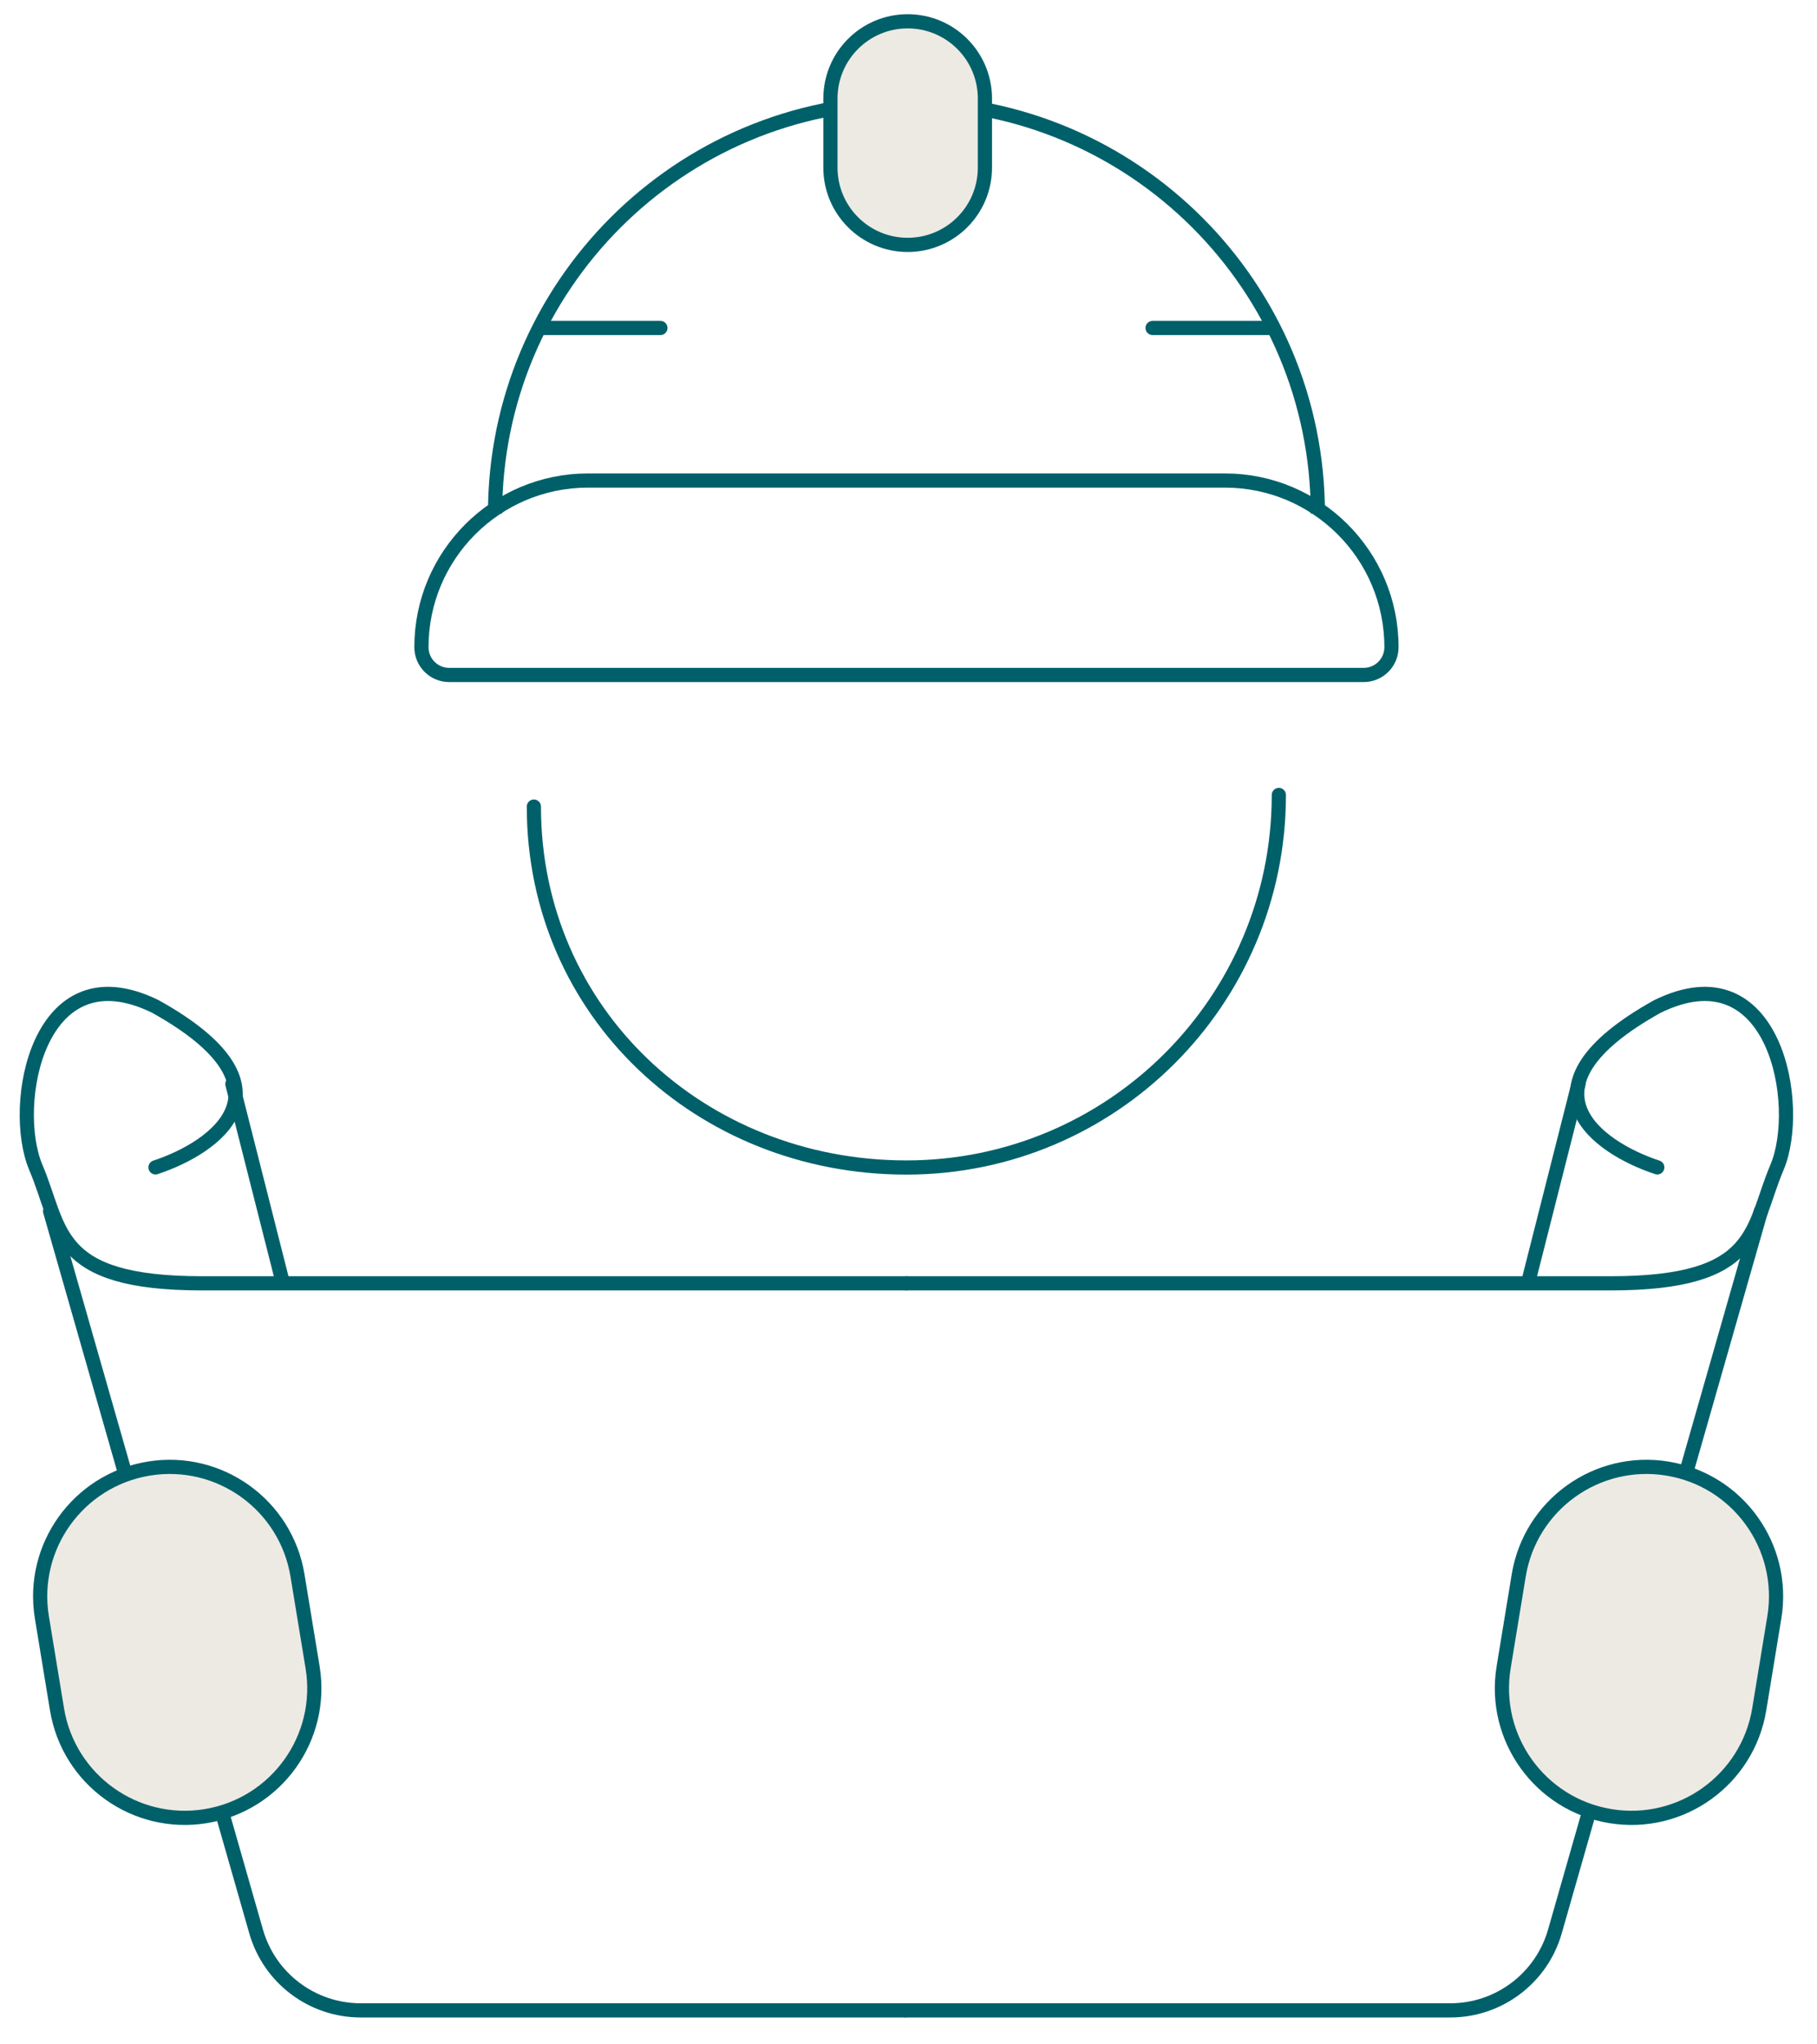 <svg width="128" height="144" viewBox="0 0 128 144" fill="none" xmlns="http://www.w3.org/2000/svg">
<path d="M16.371 76.356L19.921 90.351" stroke="#00606A" stroke-linecap="round" stroke-linejoin="round"/>
<path d="M111.197 76.356L107.648 90.351" stroke="#00606A" stroke-linecap="round" stroke-linejoin="round"/>
<path d="M10.954 82.227C15.214 80.822 21.177 76.589 10.954 70.898C2.655 66.814 0.679 77.88 2.523 82.227C4.367 86.575 3.709 90.395 14.248 90.395H63.848" stroke="#00606A" stroke-linecap="round" stroke-linejoin="round"/>
<path d="M116.749 82.227C112.49 80.822 106.526 76.589 116.749 70.898C125.049 66.814 127.025 77.88 125.181 82.227C123.336 86.575 123.995 90.395 113.456 90.395H63.855" stroke="#00606A" stroke-linecap="round" stroke-linejoin="round"/>
<path d="M3.531 85.317L18.042 136.048C18.983 139.338 21.991 141.606 25.413 141.606H63.75" stroke="#00606A" stroke-linecap="round" stroke-linejoin="round"/>
<path d="M124.047 85.317L109.536 136.048C108.595 139.338 105.587 141.606 102.166 141.606H63.828" stroke="#00606A" stroke-linecap="round" stroke-linejoin="round"/>
<path d="M20.957 110.969C20.141 105.997 15.448 102.628 10.476 103.445C5.503 104.262 2.135 108.955 2.951 113.927L4.015 120.399C4.831 125.372 9.524 128.74 14.496 127.924C19.469 127.107 22.837 122.414 22.021 117.442L20.957 110.969Z" fill="#EDEAE3" stroke="#00606A"/>
<path d="M106.988 110.969C107.805 105.997 112.497 102.628 117.47 103.445C122.442 104.262 125.811 108.955 124.994 113.927L123.931 120.399C123.114 125.372 118.421 128.74 113.449 127.924C108.477 127.107 105.108 122.414 105.925 117.442L106.988 110.969Z" fill="#EDEAE3" stroke="#00606A"/>
<path d="M90.089 55.996C90.089 70.488 78.341 82.236 63.849 82.236C49.357 82.236 37.609 71.307 37.609 56.815" stroke="#00606A" stroke-linecap="round"/>
<path d="M29.688 45.587C29.688 39.103 34.944 33.847 41.428 33.847H86.283C92.767 33.847 98.023 39.103 98.023 45.587C98.023 46.667 97.147 47.543 96.066 47.543H31.644C30.564 47.543 29.688 46.667 29.688 45.587Z" stroke="#00606A"/>
<path d="M92.836 36.171C92.836 20.166 79.861 7.19 63.856 7.19C47.85 7.19 34.875 20.166 34.875 36.171" stroke="#00606A"/>
<path d="M38.09 23.101H46.523" stroke="#00606A" stroke-linecap="round" stroke-linejoin="round"/>
<path d="M81.195 23.101H89.629" stroke="#00606A" stroke-linecap="round" stroke-linejoin="round"/>
<path d="M69.383 6.942C69.383 3.936 66.947 1.5 63.941 1.5C60.936 1.5 58.5 3.936 58.5 6.942V11.807C58.5 14.812 60.936 17.249 63.941 17.249C66.947 17.249 69.383 14.812 69.383 11.807V6.942Z" fill="#EDEAE3" stroke="#00606A"/>
</svg>

